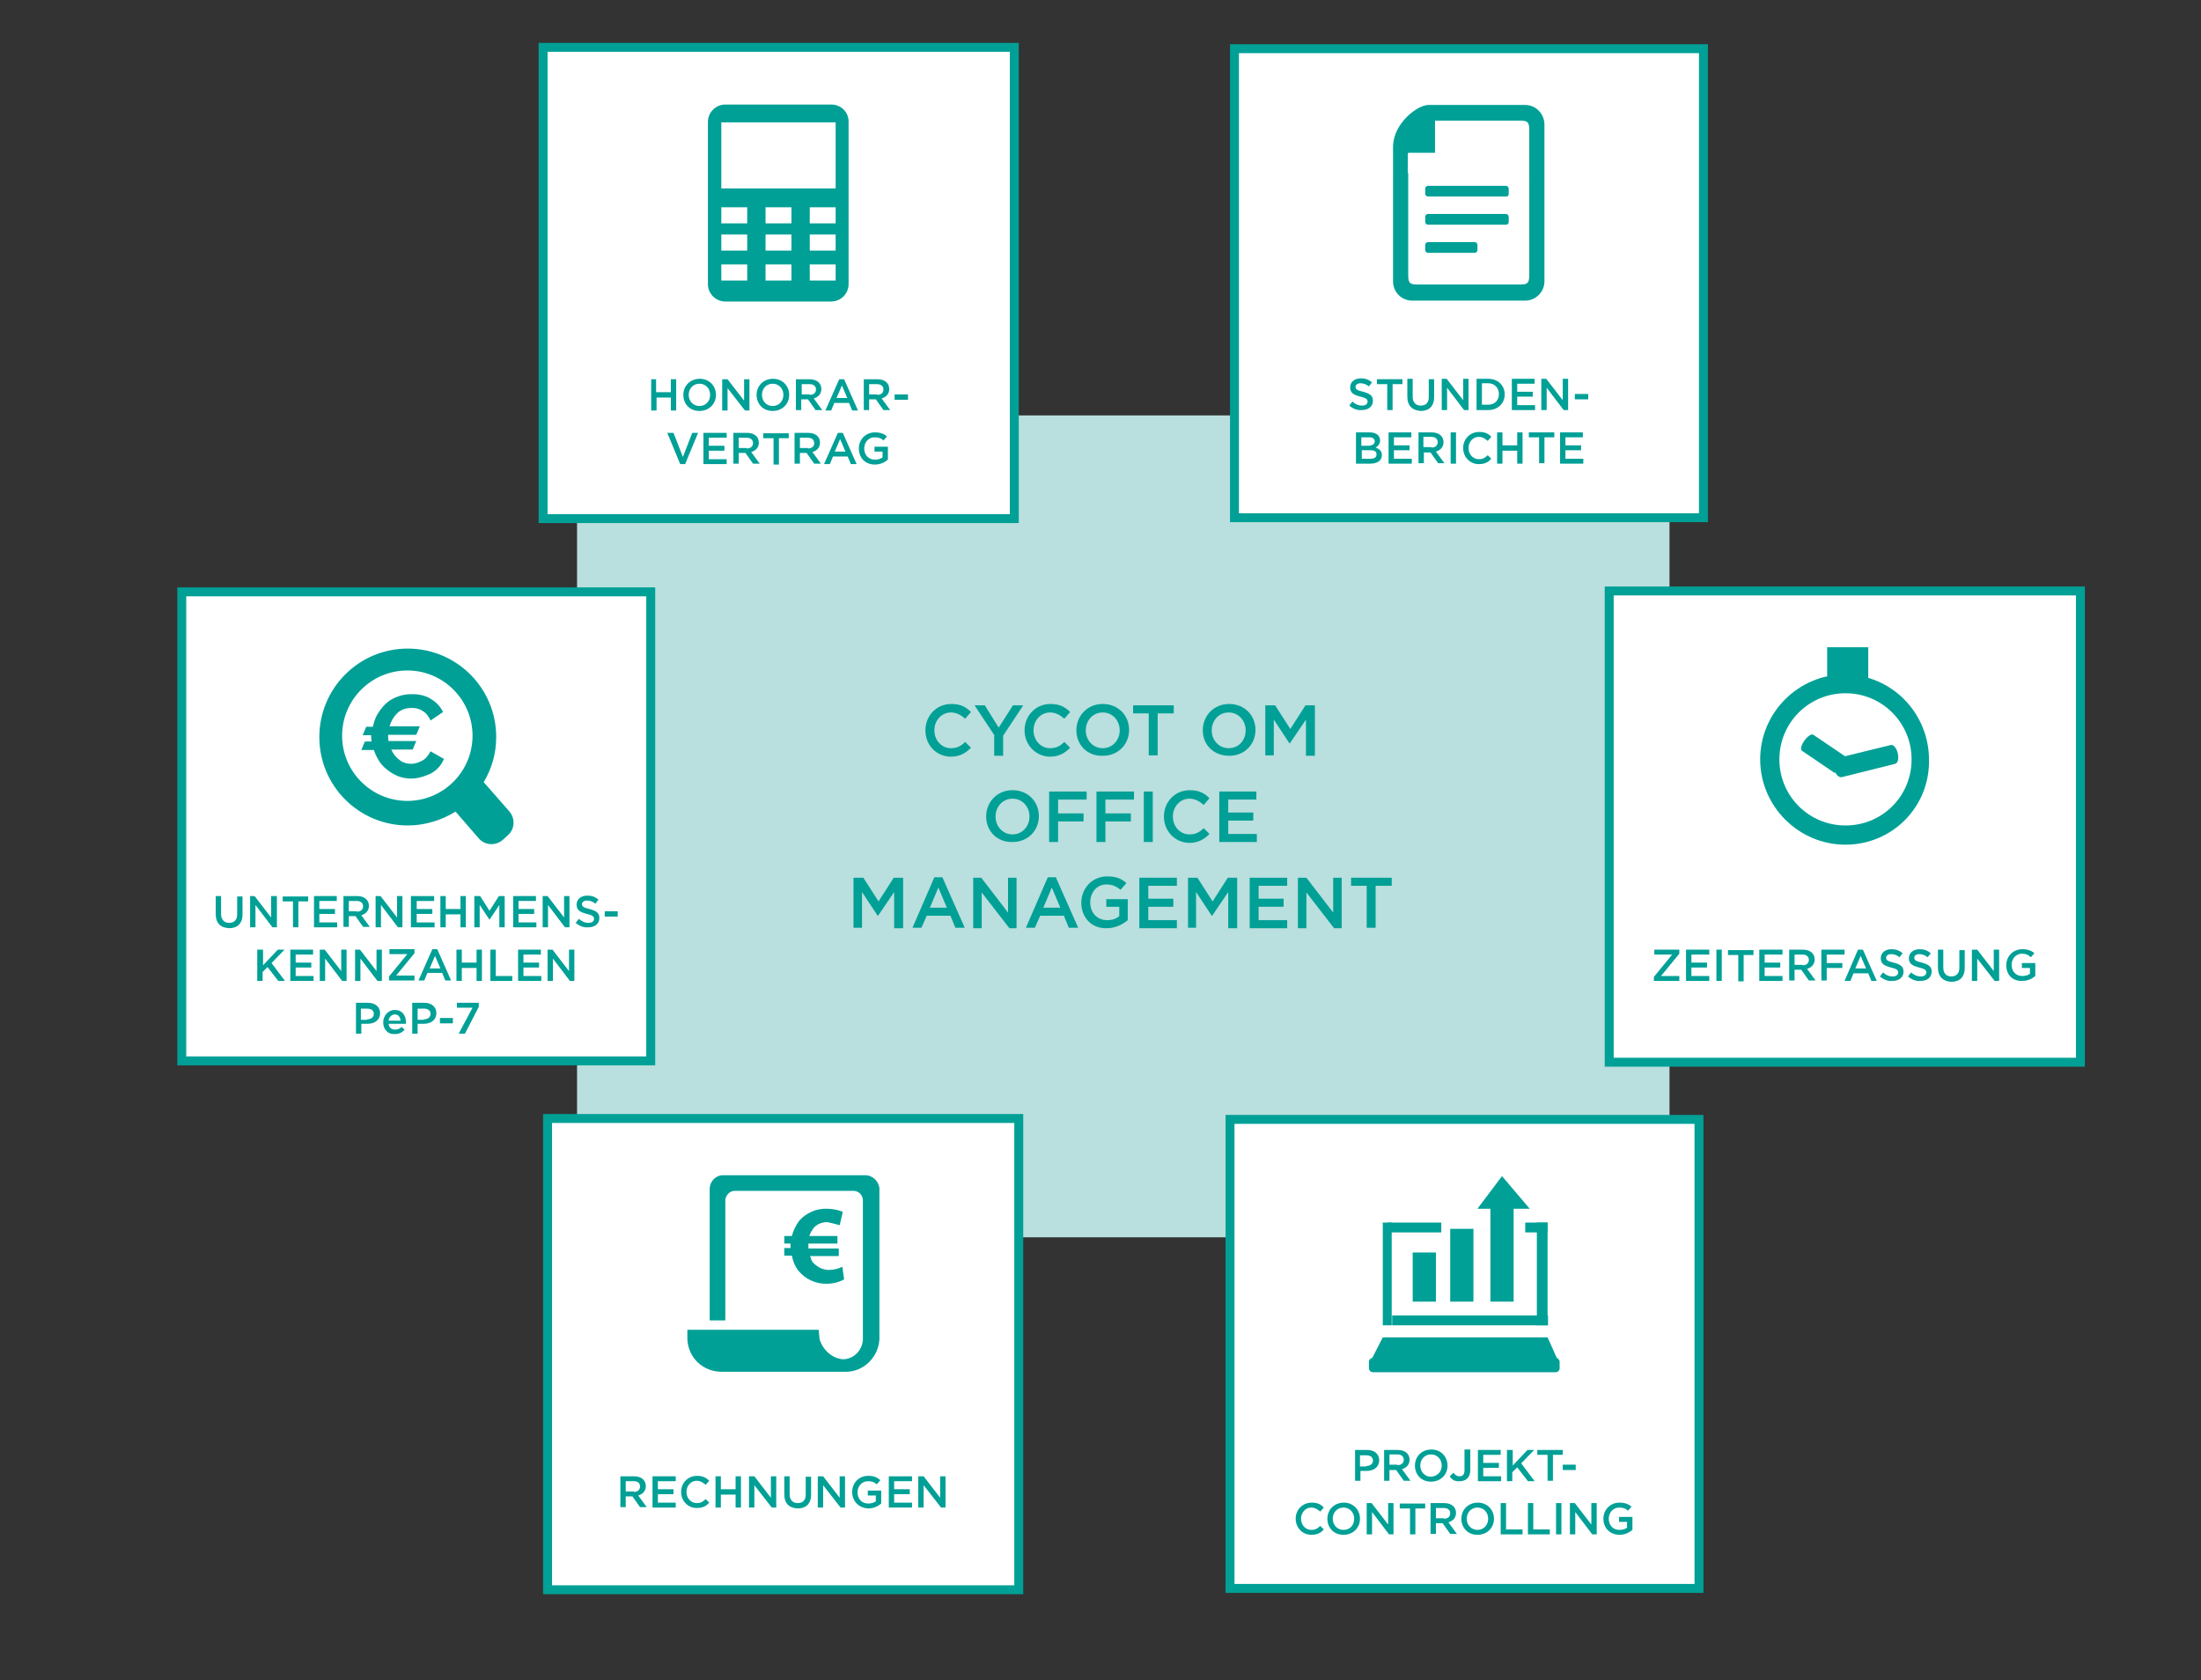 <?xml version="1.0" encoding="utf-8"?>
<!-- Generator: Adobe Illustrator 23.1.0, SVG Export Plug-In . SVG Version: 6.00 Build 0)  -->
<svg version="1.1" id="Ebene_1" xmlns="http://www.w3.org/2000/svg" xmlns:xlink="http://www.w3.org/1999/xlink" x="0px" y="0px"
	 width="492.8px" height="376.1px" viewBox="0 0 492.8 376.1" style="enable-background:new 0 0 492.8 376.1;" xml:space="preserve"
	>
<rect x="0" y="0" width="492.8" height="376.1" fill="#333333" stroke="none"/>
<style type="text/css">
	.st0{fill:#B9DFDE;}
	.st1{fill:#FFFFFF;stroke:#00A096;stroke-width:2;stroke-miterlimit:10;}
	.st2{fill:#00A096;}
</style>
<rect x="129.2" y="93" class="st0" width="244.6" height="184"/>
<g>
	<rect x="360.3" y="132.3" class="st1" width="105.5" height="105.5"/>
	<g>
		<path class="st2" d="M413.2,189.1c-10.5,0-19.1-8.6-19.1-19.1S402.7,151,413,151c10.5,0,18.9,8.6,18.9,19.1
			C432.1,180.6,423.7,189.1,413.2,189.1 M413.2,155.2c-8.2,0-14.8,6.6-14.8,14.8c0,8.2,6.6,14.8,14.8,14.8S428,178.3,428,170
			C428,161.8,421.4,155.2,413.2,155.2"/>
		<path class="st2" d="M424.9,168.6c-0.3-1.2-1-2-1.6-1.8l-10.2,2.5l-7.1-4.8c-0.3-0.3-1.3,0.3-2,1.3c-0.7,1-1,2-0.5,2.3l7.2,4.9
			c0.2,0,0.2,0,0.3,0c0.3,0.7,0.8,1,1.3,1l12-3C424.9,170.9,425.2,169.9,424.9,168.6"/>
		<rect x="409.1" y="144.9" class="st2" width="9.2" height="7.4"/>
	</g>
	<g>
		<path class="st2" d="M370.3,218.7l4.1-5h-4v-1.1h5.6v0.9l-4.1,5h4.1v1.1h-5.7V218.7z"/>
		<path class="st2" d="M377.5,212.6h5.2v1.1h-4v1.8h3.5v1.1h-3.5v1.9h4v1.1h-5.2V212.6z"/>
		<path class="st2" d="M384.3,212.6h1.2v7h-1.2V212.6z"/>
		<path class="st2" d="M389.1,213.8h-2.2v-1.1h5.7v1.1h-2.2v5.9h-1.2V213.8z"/>
		<path class="st2" d="M393.9,212.6h5.2v1.1h-4v1.8h3.5v1.1h-3.5v1.9h4v1.1h-5.2V212.6z"/>
		<path class="st2" d="M400.6,212.6h3.1c0.9,0,1.6,0.3,2,0.7c0.4,0.4,0.6,0.9,0.6,1.5v0c0,1.1-0.7,1.8-1.7,2.1l1.9,2.6h-1.5
			l-1.7-2.4h-1.5v2.4h-1.2V212.6z M403.6,216.1c0.9,0,1.4-0.5,1.4-1.2v0c0-0.7-0.5-1.2-1.4-1.2h-1.8v2.3H403.6z"/>
		<path class="st2" d="M407.8,212.6h5.2v1.1h-4v1.9h3.5v1.1H409v2.8h-1.2V212.6z"/>
		<path class="st2" d="M416,212.6h1.1l3.1,7H419l-0.7-1.7h-3.3l-0.7,1.7H413L416,212.6z M417.8,216.8l-1.2-2.8l-1.2,2.8H417.8z"/>
		<path class="st2" d="M420.9,218.6l0.7-0.9c0.7,0.6,1.3,0.9,2.2,0.9c0.8,0,1.2-0.4,1.2-0.9v0c0-0.5-0.3-0.8-1.6-1.1
			c-1.5-0.4-2.3-0.8-2.3-2.1v0c0-1.2,1-2,2.4-2c1,0,1.8,0.3,2.5,0.9l-0.7,0.9c-0.6-0.5-1.3-0.7-1.9-0.7c-0.7,0-1.1,0.4-1.1,0.8v0
			c0,0.5,0.3,0.8,1.7,1.1c1.5,0.4,2.2,0.9,2.2,2v0c0,1.3-1,2.1-2.5,2.1C422.7,219.7,421.7,219.3,420.9,218.6z"/>
		<path class="st2" d="M427.2,218.6l0.7-0.9c0.7,0.6,1.3,0.9,2.2,0.9c0.8,0,1.2-0.4,1.2-0.9v0c0-0.5-0.3-0.8-1.6-1.1
			c-1.5-0.4-2.3-0.8-2.3-2.1v0c0-1.2,1-2,2.4-2c1,0,1.8,0.3,2.5,0.9l-0.7,0.9c-0.6-0.5-1.3-0.7-1.9-0.7c-0.7,0-1.1,0.4-1.1,0.8v0
			c0,0.5,0.3,0.8,1.7,1.1c1.5,0.4,2.2,0.9,2.2,2v0c0,1.3-1,2.1-2.5,2.1C429,219.7,428,219.3,427.2,218.6z"/>
		<path class="st2" d="M433.9,216.6v-4h1.2v4c0,1.3,0.7,2,1.8,2c1.1,0,1.8-0.7,1.8-1.9v-4h1.2v4c0,2.1-1.2,3.1-3,3.1
			C435.1,219.7,433.9,218.7,433.9,216.6z"/>
		<path class="st2" d="M441.6,212.6h1.1l3.7,4.8v-4.8h1.2v7h-1l-3.9-5v5h-1.2V212.6z"/>
		<path class="st2" d="M449.2,216.1L449.2,216.1c0-2,1.5-3.6,3.6-3.6c1.2,0,2,0.3,2.7,0.9l-0.8,0.9c-0.5-0.5-1.1-0.8-2-0.8
			c-1.3,0-2.3,1.1-2.3,2.5v0c0,1.4,0.9,2.5,2.4,2.5c0.7,0,1.3-0.2,1.7-0.5v-1.3h-1.8v-1.1h3v2.9c-0.7,0.6-1.7,1.1-2.9,1.1
			C450.6,219.7,449.2,218.2,449.2,216.1z"/>
	</g>
</g>
<g>
	<g>
		<rect x="122.6" y="250.4" class="st1" width="105.5" height="105.5"/>
		<g>
			<path class="st2" d="M138.9,330.5h3.1c0.9,0,1.6,0.3,2,0.7c0.4,0.4,0.6,0.9,0.6,1.5v0c0,1.1-0.7,1.8-1.7,2.1l1.9,2.6h-1.5
				l-1.7-2.4h-1.5v2.4h-1.2V330.5z M141.9,334c0.9,0,1.4-0.5,1.4-1.2v0c0-0.8-0.5-1.2-1.4-1.2h-1.8v2.3H141.9z"/>
			<path class="st2" d="M146.1,330.5h5.2v1.1h-4v1.8h3.5v1.1h-3.5v1.9h4v1.1h-5.2V330.5z"/>
			<path class="st2" d="M152.5,334L152.5,334c0-2,1.5-3.6,3.6-3.6c1.3,0,2.1,0.5,2.7,1.1l-0.8,0.9c-0.6-0.5-1.2-0.9-2-0.9
				c-1.3,0-2.3,1.1-2.3,2.5v0c0,1.4,1,2.5,2.3,2.5c0.9,0,1.4-0.3,2-0.9l0.8,0.8c-0.7,0.8-1.5,1.2-2.8,1.2
				C154,337.6,152.5,336,152.5,334z"/>
			<path class="st2" d="M160.2,330.5h1.2v2.9h3.3v-2.9h1.2v7h-1.2v-2.9h-3.3v2.9h-1.2V330.5z"/>
			<path class="st2" d="M167.8,330.5h1.1l3.7,4.8v-4.8h1.2v7h-1l-3.9-5v5h-1.2V330.5z"/>
			<path class="st2" d="M175.6,334.5v-4h1.2v4c0,1.3,0.7,2,1.8,2c1.1,0,1.8-0.6,1.8-1.9v-4h1.2v4c0,2.1-1.2,3.1-3,3.1
				C176.7,337.6,175.6,336.6,175.6,334.5z"/>
			<path class="st2" d="M183.2,330.5h1.1l3.7,4.8v-4.8h1.2v7h-1l-3.9-5v5h-1.2V330.5z"/>
			<path class="st2" d="M190.8,334L190.8,334c0-2,1.5-3.6,3.6-3.6c1.2,0,2,0.3,2.7,1l-0.8,0.9c-0.5-0.5-1.1-0.7-2-0.7
				c-1.3,0-2.3,1.1-2.3,2.5v0c0,1.4,0.9,2.5,2.4,2.5c0.7,0,1.3-0.2,1.7-0.5v-1.3h-1.8v-1.1h3v2.9c-0.7,0.6-1.7,1.1-2.9,1.1
				C192.3,337.6,190.8,336.1,190.8,334z"/>
			<path class="st2" d="M199,330.5h5.2v1.1h-4v1.8h3.5v1.1h-3.5v1.9h4v1.1H199V330.5z"/>
			<path class="st2" d="M205.7,330.5h1.1l3.7,4.8v-4.8h1.2v7h-1l-3.9-5v5h-1.2V330.5z"/>
		</g>
		<g>
			<path class="st2" d="M193.7,263.1h-31.8c-1.7,0-3,1.4-3,3.1l0,0v2.4v27h3.5v-27.1c0.2-1,1-1.9,2.1-1.9h0.3h26.3
				c1.2,0,2.1,1,2.1,2.1c0,0.2,0,15.8,0,25l0,0v1.4c0,3,0,4.9,0,4.9c-0.2,2.4-2.1,4.3-4.5,4.3c-2.4-0.2-4.5-2.1-5.2-4.5l-0.2-2.1
				h-29.4v2.1c0.2,4.2,3.5,7.3,7.7,7.3h27.8c4,0,7.3-3.3,7.5-7.3v-33.7C196.8,264.5,195.4,263.1,193.7,263.1L193.7,263.1"/>
			<path class="st2" d="M189,286.4c-1.2,0.7-2.6,1-4,1c-2.4,0-4.7-1-6.3-3c-0.7-0.9-1.2-2.1-1.4-3.3h-1.7v-1.7h1.4v-0.3
				c0-0.2,0-0.5,0-0.7h-1.4v-1.7h1.7c0.3-1.2,0.9-2.4,1.7-3.5c1.6-1.7,3.7-2.6,5.9-2.6c1.4,0,2.6,0.2,3.8,0.7l-0.7,3
				c-0.9-0.3-1.9-0.5-2.8-0.7c-1.2,0-2.4,0.5-3.1,1.4c-0.3,0.5-0.7,1-0.9,1.7h6.3v1.7H181c0,0.2,0,0.5,0,0.9v0.2h6.8v1.7h-6.4
				c0.2,0.7,0.3,1.2,0.9,1.7c0.9,0.9,2.1,1.4,3.3,1.4c1,0,1.9-0.2,3-0.7L189,286.4z"/>
		</g>
	</g>
	<g>
		<rect x="275.4" y="250.6" class="st1" width="105" height="105"/>
		<g>
			<path class="st2" d="M303.3,324.6h2.8c1.6,0,2.7,0.9,2.7,2.3v0c0,1.6-1.3,2.4-2.8,2.4h-1.4v2.2h-1.2V324.6z M305.9,328.2
				c0.9,0,1.5-0.5,1.5-1.2v0c0-0.8-0.6-1.2-1.5-1.2h-1.4v2.5H305.9z"/>
			<path class="st2" d="M309.9,324.6h3.1c0.9,0,1.6,0.3,2,0.7c0.4,0.4,0.6,0.9,0.6,1.5v0c0,1.1-0.7,1.8-1.7,2.1l1.9,2.6h-1.5
				l-1.7-2.4h-1.5v2.4h-1.2V324.6z M312.9,328c0.9,0,1.4-0.5,1.4-1.2v0c0-0.7-0.5-1.2-1.4-1.2h-1.8v2.3H312.9z"/>
			<path class="st2" d="M316.8,328.1L316.8,328.1c0-2,1.5-3.6,3.7-3.6c2.1,0,3.6,1.6,3.6,3.6v0c0,2-1.5,3.6-3.7,3.6
				S316.8,330.1,316.8,328.1z M322.8,328.1L322.8,328.1c0-1.4-1-2.5-2.4-2.5s-2.4,1.1-2.4,2.5v0c0,1.4,1,2.5,2.4,2.5
				C321.8,330.5,322.8,329.5,322.8,328.1z"/>
			<path class="st2" d="M324.6,330.5l0.8-0.8c0.4,0.5,0.8,0.8,1.4,0.8c0.7,0,1.1-0.4,1.1-1.4v-4.6h1.3v4.6c0,0.8-0.2,1.4-0.7,1.9
				c-0.4,0.4-1,0.6-1.7,0.6C325.7,331.7,325,331.2,324.6,330.5z"/>
			<path class="st2" d="M330.8,324.6h5.2v1.1h-3.9v1.8h3.5v1.1h-3.5v1.9h4v1.1h-5.2V324.6z"/>
			<path class="st2" d="M337.5,324.6h1.2v3.5l3.3-3.5h1.5l-2.9,3l3,4h-1.5l-2.4-3.1l-1.1,1.1v2h-1.2V324.6z"/>
			<path class="st2" d="M346.4,325.7h-2.2v-1.1h5.7v1.1h-2.2v5.8h-1.2V325.7z"/>
			<path class="st2" d="M349.9,327.9h2.9v1.2h-2.9V327.9z"/>
			<path class="st2" d="M290.1,340L290.1,340c0-2,1.5-3.6,3.6-3.6c1.3,0,2.1,0.4,2.7,1.1l-0.8,0.9c-0.6-0.5-1.2-0.9-2-0.9
				c-1.3,0-2.3,1.1-2.3,2.5v0c0,1.4,1,2.5,2.3,2.5c0.9,0,1.4-0.3,2-0.9l0.8,0.8c-0.7,0.8-1.5,1.2-2.8,1.2
				C291.6,343.6,290.1,342,290.1,340z"/>
			<path class="st2" d="M297.2,340L297.2,340c0-2,1.5-3.6,3.7-3.6c2.1,0,3.6,1.6,3.6,3.6v0c0,2-1.5,3.6-3.7,3.6S297.2,342,297.2,340
				z M303.2,340L303.2,340c0-1.4-1-2.5-2.4-2.5s-2.4,1.1-2.4,2.5v0c0,1.4,1,2.5,2.4,2.5C302.3,342.5,303.2,341.4,303.2,340z"/>
			<path class="st2" d="M306,336.5h1.1l3.7,4.8v-4.8h1.2v7h-1l-3.8-5v5H306V336.5z"/>
			<path class="st2" d="M315.6,337.7h-2.2v-1.1h5.7v1.1h-2.2v5.8h-1.2V337.7z"/>
			<path class="st2" d="M320.3,336.5h3.1c0.9,0,1.6,0.3,2,0.7c0.4,0.4,0.6,0.9,0.6,1.5v0c0,1.1-0.7,1.8-1.7,2.1l1.9,2.6h-1.5
				l-1.7-2.4h-1.5v2.4h-1.2V336.5z M323.3,340c0.9,0,1.4-0.5,1.4-1.2v0c0-0.7-0.5-1.2-1.4-1.2h-1.8v2.3H323.3z"/>
			<path class="st2" d="M327.2,340L327.2,340c0-2,1.5-3.6,3.7-3.6c2.1,0,3.6,1.6,3.6,3.6v0c0,2-1.5,3.6-3.7,3.6S327.2,342,327.2,340
				z M333.2,340L333.2,340c0-1.4-1-2.5-2.4-2.5s-2.4,1.1-2.4,2.5v0c0,1.4,1,2.5,2.4,2.5C332.2,342.5,333.2,341.4,333.2,340z"/>
			<path class="st2" d="M336,336.5h1.2v5.9h3.7v1.1H336V336.5z"/>
			<path class="st2" d="M342.1,336.5h1.2v5.9h3.7v1.1h-4.9V336.5z"/>
			<path class="st2" d="M348.4,336.5h1.2v7h-1.2V336.5z"/>
			<path class="st2" d="M351.5,336.5h1.1l3.7,4.8v-4.8h1.2v7h-1l-3.8-5v5h-1.2V336.5z"/>
			<path class="st2" d="M359,340L359,340c0-2,1.5-3.6,3.6-3.6c1.2,0,2,0.3,2.7,0.9l-0.8,0.9c-0.5-0.5-1.1-0.7-2-0.7
				c-1.3,0-2.3,1.1-2.3,2.5v0c0,1.4,0.9,2.5,2.4,2.5c0.7,0,1.3-0.2,1.7-0.5v-1.3h-1.8v-1.1h3v2.9c-0.7,0.6-1.7,1.1-2.9,1.1
				C360.5,343.6,359,342.1,359,340z"/>
		</g>
		<g>
			<rect x="333.7" y="266.9" class="st2" width="5.2" height="24.5"/>
			<rect x="316.3" y="280.4" class="st2" width="5.2" height="11"/>
			<rect x="324.7" y="275.1" class="st2" width="5.2" height="16.3"/>
			<polygon class="st2" points="336.3,263.3 342.5,270.6 330.8,270.6 			"/>
			<rect x="309.6" y="273.7" class="st2" width="2" height="23"/>
			<rect x="344.1" y="273.7" class="st2" width="2.4" height="23"/>
			<rect x="311.7" y="294.5" class="st2" width="34.9" height="2.2"/>
			<rect x="310.7" y="273.7" class="st2" width="12" height="2.2"/>
			<rect x="341.5" y="273.7" class="st2" width="5" height="2.2"/>
			<path class="st2" d="M348.3,304h-40.9c-0.5,0-0.9,0.4-0.9,0.9v1.4c0,0.5,0.4,0.9,0.9,0.9h40.9c0.5,0,0.9-0.4,0.9-0.9v-1.4
				C349.2,304.4,348.8,304,348.3,304"/>
			<polygon class="st2" points="348.7,304.3 307.1,304.3 309.6,299.4 346.5,299.4 			"/>
		</g>
	</g>
</g>
<g>
	<rect x="40.7" y="132.5" class="st1" width="105" height="105"/>
	<g>
		<path class="st2" d="M48.3,204.6v-4h1.2v4c0,1.3,0.7,2,1.8,2c1.1,0,1.8-0.6,1.8-1.9v-4h1.2v4c0,2.1-1.2,3.1-3,3.1
			C49.4,207.7,48.3,206.7,48.3,204.6z"/>
		<path class="st2" d="M55.9,200.6H57l3.7,4.8v-4.8H62v7h-1l-3.8-5v5h-1.2V200.6z"/>
		<path class="st2" d="M65.5,201.8h-2.2v-1.1h5.7v1.1h-2.2v5.8h-1.2V201.8z"/>
		<path class="st2" d="M70.2,200.6h5.2v1.1h-3.9v1.8h3.5v1.1h-3.5v1.9h4v1.1h-5.2V200.6z"/>
		<path class="st2" d="M76.9,200.6H80c0.9,0,1.6,0.3,2,0.7c0.4,0.4,0.6,0.9,0.6,1.5v0c0,1.1-0.7,1.8-1.7,2.1l1.9,2.6h-1.5l-1.7-2.4
			h-1.5v2.4h-1.2V200.6z M79.9,204.1c0.9,0,1.4-0.5,1.4-1.2v0c0-0.7-0.5-1.2-1.4-1.2h-1.8v2.3H79.9z"/>
		<path class="st2" d="M84.1,200.6h1.1l3.7,4.8v-4.8h1.2v7h-1l-3.8-5v5h-1.2V200.6z"/>
		<path class="st2" d="M92,200.6h5.2v1.1h-3.9v1.8h3.5v1.1h-3.5v1.9h4v1.1H92V200.6z"/>
		<path class="st2" d="M98.6,200.6h1.2v2.9h3.3v-2.9h1.2v7h-1.2v-2.9h-3.3v2.9h-1.2V200.6z"/>
		<path class="st2" d="M106.2,200.6h1.3l2.1,3.3l2.1-3.3h1.3v7h-1.2v-5l-2.2,3.3h0l-2.2-3.3v5h-1.2V200.6z"/>
		<path class="st2" d="M114.8,200.6h5.2v1.1h-3.9v1.8h3.5v1.1h-3.5v1.9h4v1.1h-5.2V200.6z"/>
		<path class="st2" d="M121.5,200.6h1.1l3.7,4.8v-4.8h1.2v7h-1l-3.8-5v5h-1.2V200.6z"/>
		<path class="st2" d="M128.9,206.6l0.7-0.9c0.7,0.6,1.3,0.9,2.2,0.9c0.8,0,1.2-0.4,1.2-0.9v0c0-0.5-0.3-0.8-1.6-1.1
			c-1.5-0.4-2.3-0.8-2.3-2.1v0c0-1.2,1-2,2.4-2c1,0,1.8,0.3,2.5,0.9l-0.7,0.9c-0.6-0.5-1.3-0.7-1.9-0.7c-0.7,0-1.1,0.4-1.1,0.8v0
			c0,0.5,0.3,0.8,1.7,1.1c1.5,0.4,2.2,0.9,2.2,2v0c0,1.3-1,2.1-2.5,2.1C130.7,207.7,129.7,207.3,128.9,206.6z"/>
		<path class="st2" d="M135.4,204h2.9v1.2h-2.9V204z"/>
		<path class="st2" d="M57.7,212.6h1.2v3.5l3.3-3.5h1.5l-2.9,3l3,4h-1.5l-2.4-3.1l-1.1,1.1v2h-1.2V212.6z"/>
		<path class="st2" d="M64.9,212.6h5.2v1.1h-3.9v1.8h3.5v1.1h-3.5v1.9h4v1.1h-5.2V212.6z"/>
		<path class="st2" d="M71.6,212.6h1.1l3.7,4.8v-4.8h1.2v7h-1l-3.8-5v5h-1.2V212.6z"/>
		<path class="st2" d="M79.5,212.6h1.1l3.7,4.8v-4.8h1.2v7h-1l-3.8-5v5h-1.2V212.6z"/>
		<path class="st2" d="M87.1,218.6l4.1-5h-4v-1.1h5.6v0.9l-4.1,5h4.1v1.1h-5.7V218.6z"/>
		<path class="st2" d="M96.8,212.5h1.1l3.1,7h-1.3l-0.7-1.7h-3.3l-0.7,1.7h-1.3L96.8,212.5z M98.6,216.8l-1.2-2.8l-1.2,2.8H98.6z"/>
		<path class="st2" d="M102.2,212.6h1.2v2.9h3.3v-2.9h1.2v7h-1.2v-2.9h-3.3v2.9h-1.2V212.6z"/>
		<path class="st2" d="M109.8,212.6h1.2v5.9h3.7v1.1h-4.9V212.6z"/>
		<path class="st2" d="M115.9,212.6h5.2v1.1h-3.9v1.8h3.5v1.1h-3.5v1.9h4v1.1h-5.2V212.6z"/>
		<path class="st2" d="M122.6,212.6h1.1l3.7,4.8v-4.8h1.2v7h-1l-3.8-5v5h-1.2V212.6z"/>
		<path class="st2" d="M79.6,224.5h2.8c1.6,0,2.7,0.9,2.7,2.3v0c0,1.6-1.3,2.4-2.8,2.4h-1.4v2.2h-1.2V224.5z M82.2,228.2
			c0.9,0,1.5-0.5,1.5-1.2v0c0-0.8-0.6-1.2-1.5-1.2h-1.4v2.5H82.2z"/>
		<path class="st2" d="M85.8,228.9L85.8,228.9c0-1.5,1.1-2.8,2.6-2.8c1.7,0,2.5,1.3,2.5,2.8c0,0.1,0,0.2,0,0.3H87
			c0.1,0.9,0.7,1.3,1.5,1.3c0.6,0,1-0.2,1.4-0.6l0.7,0.6c-0.5,0.6-1.2,1-2.2,1C86.9,231.6,85.8,230.5,85.8,228.9z M89.7,228.5
			c-0.1-0.8-0.5-1.4-1.3-1.4c-0.7,0-1.3,0.6-1.4,1.4H89.7z"/>
		<path class="st2" d="M92.2,224.5H95c1.6,0,2.7,0.9,2.7,2.3v0c0,1.6-1.3,2.4-2.8,2.4h-1.4v2.2h-1.2V224.5z M94.9,228.2
			c0.9,0,1.5-0.5,1.5-1.2v0c0-0.8-0.6-1.2-1.5-1.2h-1.4v2.5H94.9z"/>
		<path class="st2" d="M98.5,227.9h2.9v1.2h-2.9V227.9z"/>
		<path class="st2" d="M105.8,225.6h-3.5v-1.1h4.9v0.9l-3.1,6h-1.4L105.8,225.6z"/>
	</g>
	<g>
		<path class="st2" d="M114,181.6l-5.7-6.5c1.8-3,2.8-6.4,2.8-10.1c0-11-8.9-19.8-19.8-19.8c-11,0-19.8,8.9-19.8,19.8
			c0,11,8.9,19.8,19.8,19.8c3.9,0,7.6-1.2,10.7-3.1l5.2,6c1.4,1.6,3.8,1.7,5.4,0.3l1.1-1C115.3,185.6,115.4,183.2,114,181.6
			 M76.6,164.7c0-8.1,6.6-14.6,14.6-14.6c8.1,0,14.6,6.6,14.6,14.6c0,8.1-6.6,14.6-14.6,14.6C83.2,179.3,76.6,172.8,76.6,164.7"/>
		<path class="st2" d="M95.6,169.4c-0.3,0.4-0.7,0.7-1.1,0.9c-0.4,0.2-0.8,0.4-1.2,0.5c-0.4,0.1-0.8,0.2-1.2,0.2c-1,0-2-0.3-2.7-0.9
			c-0.8-0.6-1.4-1.4-1.8-2.3h4.8l0.8-1.9h-6.2c-0.1-0.4-0.1-0.8-0.1-1.4h6.3l0.8-1.9h-6.8c0.2-0.5,0.4-1.1,0.7-1.6
			c0.3-0.5,0.6-0.9,1-1.3c0.4-0.4,0.9-0.7,1.4-0.9c0.5-0.2,1.1-0.3,1.8-0.3c0.4,0,0.8,0,1.2,0.1c0.4,0.1,0.8,0.2,1.2,0.5
			c0.4,0.2,0.8,0.5,1.1,0.9c0.3,0.4,0.6,0.8,0.8,1.3l2.8-1.9c-0.6-1.2-1.5-2.2-2.7-2.9c-1.2-0.8-2.7-1.1-4.3-1.1
			c-1.2,0-2.3,0.2-3.3,0.6c-1,0.4-1.9,0.9-2.6,1.6c-0.7,0.7-1.3,1.5-1.8,2.3c-0.5,0.9-0.8,1.8-1,2.8H82l-0.8,1.9h1.9
			c0,0.5,0,0.9,0.1,1.4h-1.5l-0.8,1.9h2.8c0.3,0.9,0.7,1.7,1.2,2.5c0.5,0.8,1.1,1.4,1.9,2c0.7,0.6,1.5,1,2.4,1.4
			c0.9,0.3,1.8,0.5,2.8,0.5c0.7,0,1.5-0.1,2.2-0.3c0.8-0.2,1.5-0.5,2.2-0.8c0.7-0.4,1.3-0.8,1.8-1.4c0.5-0.5,0.9-1.2,1.2-1.9l-3-1.7
			C96.2,168.6,95.9,169,95.6,169.4"/>
	</g>
</g>
<g>
	<g>
		<rect x="276.4" y="10.9" class="st1" width="105" height="105"/>
		<g>
			<path class="st2" d="M302.1,90.8l0.7-0.9c0.7,0.6,1.3,0.9,2.2,0.9c0.8,0,1.2-0.4,1.2-0.9v0c0-0.5-0.3-0.8-1.6-1.1
				c-1.5-0.4-2.3-0.8-2.3-2.1v0c0-1.2,1-2,2.4-2c1,0,1.8,0.3,2.5,0.9l-0.7,0.9c-0.6-0.5-1.3-0.7-1.9-0.7c-0.7,0-1.1,0.4-1.1,0.8v0
				c0,0.5,0.3,0.8,1.7,1.1c1.5,0.4,2.2,0.9,2.2,2v0c0,1.3-1,2.1-2.5,2.1C303.9,91.9,302.9,91.5,302.1,90.8z"/>
			<path class="st2" d="M310.5,86h-2.2v-1.1h5.7V86h-2.2v5.8h-1.2V86z"/>
			<path class="st2" d="M315.1,88.8v-4h1.2v4c0,1.3,0.7,2,1.8,2c1.1,0,1.8-0.6,1.8-1.9v-4h1.2v4c0,2.1-1.2,3.1-3,3.1
				C316.3,91.9,315.1,90.9,315.1,88.8z"/>
			<path class="st2" d="M322.8,84.8h1.1l3.7,4.8v-4.8h1.2v7h-1l-3.8-5v5h-1.2V84.8z"/>
			<path class="st2" d="M330.6,84.8h2.6c2.2,0,3.7,1.5,3.7,3.5v0c0,2-1.5,3.5-3.7,3.5h-2.6V84.8z M331.8,85.9v4.7h1.4
				c1.5,0,2.4-1,2.4-2.4v0c0-1.4-1-2.4-2.4-2.4H331.8z"/>
			<path class="st2" d="M338.4,84.8h5.2v1.1h-3.9v1.8h3.5v1.1h-3.5v1.9h4v1.1h-5.2V84.8z"/>
			<path class="st2" d="M345.1,84.8h1.1l3.7,4.8v-4.8h1.2v7h-1l-3.8-5v5h-1.2V84.8z"/>
			<path class="st2" d="M352.6,88.2h3v1.2h-3V88.2z"/>
			<path class="st2" d="M303.6,96.8h3.1c0.8,0,1.4,0.2,1.8,0.6c0.3,0.3,0.5,0.7,0.5,1.2v0c0,0.8-0.5,1.3-1,1.6
				c0.8,0.3,1.4,0.7,1.4,1.7v0c0,1.2-1,1.9-2.6,1.9h-3.2V96.8z M307.8,98.8c0-0.5-0.4-0.9-1.2-0.9h-1.8v1.9h1.7
				C307.3,99.7,307.8,99.4,307.8,98.8L307.8,98.8z M306.8,100.8h-1.9v1.9h2c0.8,0,1.3-0.3,1.3-1v0
				C308.2,101.1,307.8,100.8,306.8,100.8z"/>
			<path class="st2" d="M310.8,96.8h5.2v1.1h-3.9v1.8h3.5v1.1h-3.5v1.9h4v1.1h-5.2V96.8z"/>
			<path class="st2" d="M317.5,96.8h3.1c0.9,0,1.6,0.3,2,0.7c0.4,0.4,0.6,0.9,0.6,1.5v0c0,1.1-0.7,1.8-1.7,2.1l1.9,2.6H322l-1.7-2.4
				h-1.5v2.4h-1.2V96.8z M320.5,100.2c0.9,0,1.4-0.5,1.4-1.2v0c0-0.7-0.5-1.2-1.4-1.2h-1.8v2.3H320.5z"/>
			<path class="st2" d="M324.8,96.8h1.2v7h-1.2V96.8z"/>
			<path class="st2" d="M327.6,100.3L327.6,100.3c0-2,1.5-3.6,3.6-3.6c1.3,0,2.1,0.4,2.7,1.1l-0.8,0.9c-0.6-0.5-1.2-0.9-2-0.9
				c-1.3,0-2.3,1.1-2.3,2.5v0c0,1.4,1,2.5,2.3,2.5c0.9,0,1.4-0.3,2-0.9l0.8,0.8c-0.7,0.8-1.5,1.2-2.8,1.2
				C329.1,103.9,327.6,102.3,327.6,100.3z"/>
			<path class="st2" d="M335.2,96.8h1.2v2.9h3.3v-2.9h1.2v7h-1.2v-2.9h-3.3v2.9h-1.2V96.8z"/>
			<path class="st2" d="M344.5,97.9h-2.2v-1.1h5.7v1.1h-2.2v5.8h-1.2V97.9z"/>
			<path class="st2" d="M349.2,96.8h5.2v1.1h-3.9v1.8h3.5v1.1h-3.5v1.9h4v1.1h-5.2V96.8z"/>
		</g>
		<g>
			<path class="st2" d="M341.5,23.5h-21.7c-2.4,0-7.9,4.1-7.9,9.4v5.8v1.2V63c0,2.4,1.9,4.3,4.3,4.3h8.7h16.6c2.4,0,4.3-2,4.3-4.3
				V43.5v-2.6v-13C345.8,25.5,343.9,23.5,341.5,23.5 M342.4,40.9v2.6v18.2c0,2-0.7,2-2.5,2h-15h-7.1c-1.8,0-2.5,0-2.5-2v-23h-0.1v-4
				c0-0.1,0-0.3,0.1-0.5h6v-7.2h18.6c1.8,0,2.5,0,2.5,2V40.9z"/>
			<path class="st2" d="M337.2,44h-17.5c-0.3,0-0.6-0.3-0.6-0.6v-1.2c0-0.3,0.3-0.6,0.6-0.6h17.5c0.3,0,0.6,0.3,0.6,0.6v1.2
				C337.8,43.8,337.6,44,337.2,44"/>
			<path class="st2" d="M337.2,50.3h-17.5c-0.3,0-0.6-0.3-0.6-0.6v-1.2c0-0.3,0.3-0.6,0.6-0.6h17.5c0.3,0,0.6,0.3,0.6,0.6v1.2
				C337.8,50,337.6,50.3,337.2,50.3"/>
			<path class="st2" d="M330.2,56.6h-10.5c-0.3,0-0.6-0.3-0.6-0.6v-1.2c0-0.3,0.3-0.6,0.6-0.6h10.5c0.3,0,0.6,0.3,0.6,0.6V56
				C330.8,56.3,330.5,56.6,330.2,56.6"/>
		</g>
	</g>
	<g>
		<rect x="121.6" y="10.6" class="st1" width="105.5" height="105.5"/>
		<g>
			<path class="st2" d="M145.7,84.9h1.2v2.9h3.3v-2.9h1.2v7h-1.2V89H147v2.9h-1.2V84.9z"/>
			<path class="st2" d="M153,88.4L153,88.4c0-2,1.5-3.6,3.7-3.6c2.1,0,3.6,1.6,3.6,3.6v0c0,2-1.5,3.6-3.7,3.6S153,90.4,153,88.4z
				 M159,88.4L159,88.4c0-1.4-1-2.5-2.4-2.5s-2.4,1.1-2.4,2.5v0c0,1.4,1,2.5,2.4,2.5S159,89.8,159,88.4z"/>
			<path class="st2" d="M161.8,84.9h1.1l3.7,4.8v-4.8h1.2v7h-1l-3.9-5v5h-1.2V84.9z"/>
			<path class="st2" d="M169.4,88.4L169.4,88.4c0-2,1.5-3.6,3.7-3.6c2.1,0,3.6,1.6,3.6,3.6v0c0,2-1.5,3.6-3.7,3.6
				S169.4,90.4,169.4,88.4z M175.4,88.4L175.4,88.4c0-1.4-1-2.5-2.4-2.5s-2.4,1.1-2.4,2.5v0c0,1.4,1,2.5,2.4,2.5
				S175.4,89.8,175.4,88.4z"/>
			<path class="st2" d="M178.2,84.9h3.1c0.9,0,1.6,0.3,2,0.7c0.4,0.4,0.6,0.9,0.6,1.5v0c0,1.1-0.7,1.8-1.7,2.1l1.9,2.6h-1.5
				l-1.7-2.4h-1.5v2.4h-1.2V84.9z M181.3,88.4c0.9,0,1.4-0.5,1.4-1.2v0c0-0.7-0.5-1.2-1.4-1.2h-1.8v2.3H181.3z"/>
			<path class="st2" d="M187.9,84.9h1.1l3.1,7h-1.3l-0.7-1.7h-3.3l-0.7,1.7h-1.3L187.9,84.9z M189.7,89.1l-1.2-2.8l-1.2,2.8H189.7z"
				/>
			<path class="st2" d="M193.4,84.9h3.1c0.9,0,1.6,0.3,2,0.7c0.4,0.4,0.6,0.9,0.6,1.5v0c0,1.1-0.7,1.8-1.7,2.1l1.9,2.6h-1.5
				l-1.7-2.4h-1.5v2.4h-1.2V84.9z M196.4,88.4c0.9,0,1.4-0.5,1.4-1.2v0c0-0.7-0.5-1.2-1.4-1.2h-1.8v2.3H196.4z"/>
			<path class="st2" d="M200.3,88.3h3v1.2h-3V88.3z"/>
			<path class="st2" d="M149.4,96.9h1.4l2.1,5.4l2.1-5.4h1.3l-2.9,7h-1.1L149.4,96.9z"/>
			<path class="st2" d="M157.5,96.9h5.2V98h-4v1.8h3.5v1.1h-3.5v1.9h4v1.1h-5.2V96.9z"/>
			<path class="st2" d="M164.2,96.9h3.1c0.9,0,1.6,0.3,2,0.7c0.4,0.4,0.6,0.9,0.6,1.5v0c0,1.1-0.7,1.8-1.7,2.1l1.9,2.6h-1.5
				l-1.7-2.4h-1.5v2.4h-1.2V96.9z M167.2,100.4c0.9,0,1.4-0.5,1.4-1.2v0c0-0.7-0.5-1.2-1.4-1.2h-1.8v2.3H167.2z"/>
			<path class="st2" d="M173.1,98.1h-2.2v-1.1h5.7v1.1h-2.2v5.9h-1.2V98.1z"/>
			<path class="st2" d="M177.9,96.9h3.1c0.9,0,1.6,0.3,2,0.7c0.4,0.4,0.6,0.9,0.6,1.5v0c0,1.1-0.7,1.8-1.7,2.1l1.9,2.6h-1.5
				l-1.7-2.4h-1.5v2.4h-1.2V96.9z M180.9,100.4c0.9,0,1.4-0.5,1.4-1.2v0c0-0.7-0.5-1.2-1.4-1.2h-1.8v2.3H180.9z"/>
			<path class="st2" d="M187.6,96.9h1.1l3.1,7h-1.3l-0.7-1.7h-3.3l-0.7,1.7h-1.3L187.6,96.9z M189.3,101.1l-1.2-2.8l-1.2,2.8H189.3z
				"/>
			<path class="st2" d="M192.3,100.4L192.3,100.4c0-2,1.5-3.6,3.6-3.6c1.2,0,2,0.3,2.7,0.9l-0.8,0.9c-0.5-0.5-1.1-0.7-2-0.7
				c-1.3,0-2.3,1.1-2.3,2.5v0c0,1.4,0.9,2.5,2.4,2.5c0.7,0,1.3-0.2,1.7-0.5v-1.3h-1.8V100h3v2.9c-0.7,0.6-1.7,1.1-2.9,1.1
				C193.7,104,192.3,102.5,192.3,100.4z"/>
		</g>
		<path class="st2" d="M186.1,23.4h-23.7c-2.1,0-3.9,1.7-3.9,3.9v36.3c0,2.1,1.7,3.9,3.9,3.9h23.7c2.1,0,3.9-1.7,3.9-3.9V27.2
			C190,25.1,188.3,23.4,186.1,23.4 M167.3,62.8h-5.8v-3.6h5.8V62.8z M167.3,56.1h-5.8v-3.6h5.8V56.1z M167.3,50h-5.8v-3.6h5.8V50z
			 M177.2,62.8h-5.8v-3.6h5.8V62.8z M177.2,56.1h-5.8v-3.6h5.8V56.1z M177.2,50h-5.8v-3.6h5.8V50z M187.1,62.8h-5.8v-3.6h5.8V62.8z
			 M187.1,56.1h-5.8v-3.6h5.8V56.1z M187.1,50h-5.8v-3.6h5.8V50z M187.1,42.2h-25.6V27.4h25.6V42.2z"/>
	</g>
</g>
<g>
	<path class="st2" d="M207.2,163.5L207.2,163.5c0-3.2,2.4-5.9,5.8-5.9c2.1,0,3.3,0.7,4.4,1.8l-1.3,1.5c-0.9-0.8-1.9-1.4-3.2-1.4
		c-2.1,0-3.7,1.8-3.7,4v0c0,2.2,1.6,4,3.7,4c1.4,0,2.3-0.5,3.2-1.4l1.3,1.3c-1.2,1.2-2.5,2-4.6,2
		C209.6,169.3,207.2,166.8,207.2,163.5z"/>
	<path class="st2" d="M222.7,164.7l-4.5-6.8h2.3l3.1,5l3.2-5h2.3l-4.5,6.8v4.5h-2V164.7z"/>
	<path class="st2" d="M229.4,163.5L229.4,163.5c0-3.2,2.4-5.9,5.8-5.9c2.1,0,3.3,0.7,4.4,1.8l-1.3,1.5c-0.9-0.8-1.9-1.4-3.2-1.4
		c-2.1,0-3.7,1.8-3.7,4v0c0,2.2,1.6,4,3.7,4c1.4,0,2.3-0.5,3.2-1.4l1.3,1.3c-1.2,1.2-2.5,2-4.6,2
		C231.9,169.3,229.4,166.8,229.4,163.5z"/>
	<path class="st2" d="M241,163.5L241,163.5c0-3.2,2.4-5.9,5.9-5.9c3.5,0,5.9,2.6,5.9,5.8v0c0,3.2-2.4,5.8-5.9,5.8
		C243.4,169.3,241,166.7,241,163.5z M250.7,163.5L250.7,163.5c0-2.2-1.6-4-3.8-4c-2.2,0-3.8,1.8-3.8,4v0c0,2.2,1.6,4,3.8,4
		C249.1,167.5,250.7,165.7,250.7,163.5z"/>
	<path class="st2" d="M257.3,159.7h-3.6v-1.8h9.1v1.8h-3.6v9.4h-2V159.7z"/>
	<path class="st2" d="M269.3,163.5L269.3,163.5c0-3.2,2.4-5.9,5.9-5.9c3.5,0,5.9,2.6,5.9,5.8v0c0,3.2-2.4,5.8-5.9,5.8
		S269.3,166.7,269.3,163.5z M278.9,163.5L278.9,163.5c0-2.2-1.6-4-3.8-4s-3.8,1.8-3.8,4v0c0,2.2,1.6,4,3.8,4
		C277.4,167.5,278.9,165.7,278.9,163.5z"/>
	<path class="st2" d="M283.4,157.9h2.1l3.4,5.3l3.4-5.3h2.1v11.3h-2v-8.1l-3.6,5.3h-0.1l-3.5-5.3v8h-1.9V157.9z"/>
	<path class="st2" d="M220.8,182.8L220.8,182.8c0-3.2,2.4-5.9,5.9-5.9c3.5,0,5.9,2.6,5.9,5.8v0c0,3.2-2.4,5.8-5.9,5.8
		C223.2,188.6,220.8,186,220.8,182.8z M230.5,182.8L230.5,182.8c0-2.2-1.6-4-3.8-4c-2.2,0-3.8,1.8-3.8,4v0c0,2.2,1.6,4,3.8,4
		C228.9,186.8,230.5,185,230.5,182.8z"/>
	<path class="st2" d="M234.9,177.2h8.4v1.8h-6.4v3.1h5.7v1.8h-5.7v4.6h-2V177.2z"/>
	<path class="st2" d="M245.5,177.2h8.4v1.8h-6.4v3.1h5.7v1.8h-5.7v4.6h-2V177.2z"/>
	<path class="st2" d="M256.1,177.2h2v11.3h-2V177.2z"/>
	<path class="st2" d="M260.6,182.8L260.6,182.8c0-3.2,2.4-5.9,5.8-5.9c2.1,0,3.3,0.7,4.4,1.8l-1.3,1.5c-0.9-0.8-1.9-1.4-3.2-1.4
		c-2.1,0-3.7,1.8-3.7,4v0c0,2.2,1.6,4,3.7,4c1.4,0,2.3-0.5,3.2-1.4l1.3,1.3c-1.2,1.2-2.5,2-4.6,2
		C263.1,188.6,260.6,186.1,260.6,182.8z"/>
	<path class="st2" d="M273,177.2h8.3v1.8H275v2.9h5.6v1.8H275v3h6.4v1.8H273V177.2z"/>
	<path class="st2" d="M191.2,196.5h2.1l3.4,5.3l3.4-5.3h2.1v11.3h-2v-8.1l-3.6,5.3h-0.1l-3.5-5.3v8h-1.9V196.5z"/>
	<path class="st2" d="M209.2,196.4h1.8l5,11.3h-2.1l-1.1-2.7h-5.3l-1.2,2.7h-2L209.2,196.4z M212,203.2l-1.9-4.5l-1.9,4.5H212z"/>
	<path class="st2" d="M217.9,196.5h1.8l6,7.8v-7.8h1.9v11.3H226l-6.2-8v8h-1.9V196.5z"/>
	<path class="st2" d="M234.6,196.4h1.8l5,11.3h-2.1l-1.1-2.7h-5.3l-1.2,2.7h-2L234.6,196.4z M237.4,203.2l-1.9-4.5l-1.9,4.5H237.4z"
		/>
	<path class="st2" d="M242.1,202.1L242.1,202.1c0-3.2,2.4-5.9,5.8-5.9c2,0,3.2,0.5,4.3,1.5l-1.3,1.5c-0.9-0.7-1.7-1.2-3.2-1.2
		c-2.1,0-3.6,1.8-3.6,4v0c0,2.3,1.5,4,3.8,4c1.1,0,2-0.3,2.7-0.9v-2.1h-2.9v-1.7h4.8v4.7c-1.1,0.9-2.7,1.8-4.7,1.8
		C244.4,207.9,242.1,205.4,242.1,202.1z"/>
	<path class="st2" d="M255.2,196.5h8.3v1.8h-6.4v2.9h5.6v1.8h-5.6v3h6.4v1.8h-8.4V196.5z"/>
	<path class="st2" d="M266,196.5h2.1l3.4,5.3l3.4-5.3h2.1v11.3h-2v-8.1l-3.6,5.3h-0.1l-3.5-5.3v8H266V196.5z"/>
	<path class="st2" d="M279.9,196.5h8.3v1.8h-6.4v2.9h5.6v1.8h-5.6v3h6.4v1.8h-8.4V196.5z"/>
	<path class="st2" d="M290.7,196.5h1.8l6,7.8v-7.8h1.9v11.3h-1.7l-6.2-8v8h-1.9V196.5z"/>
	<path class="st2" d="M306.1,198.3h-3.6v-1.8h9.1v1.8h-3.6v9.4h-2V198.3z"/>
</g>
</svg>
